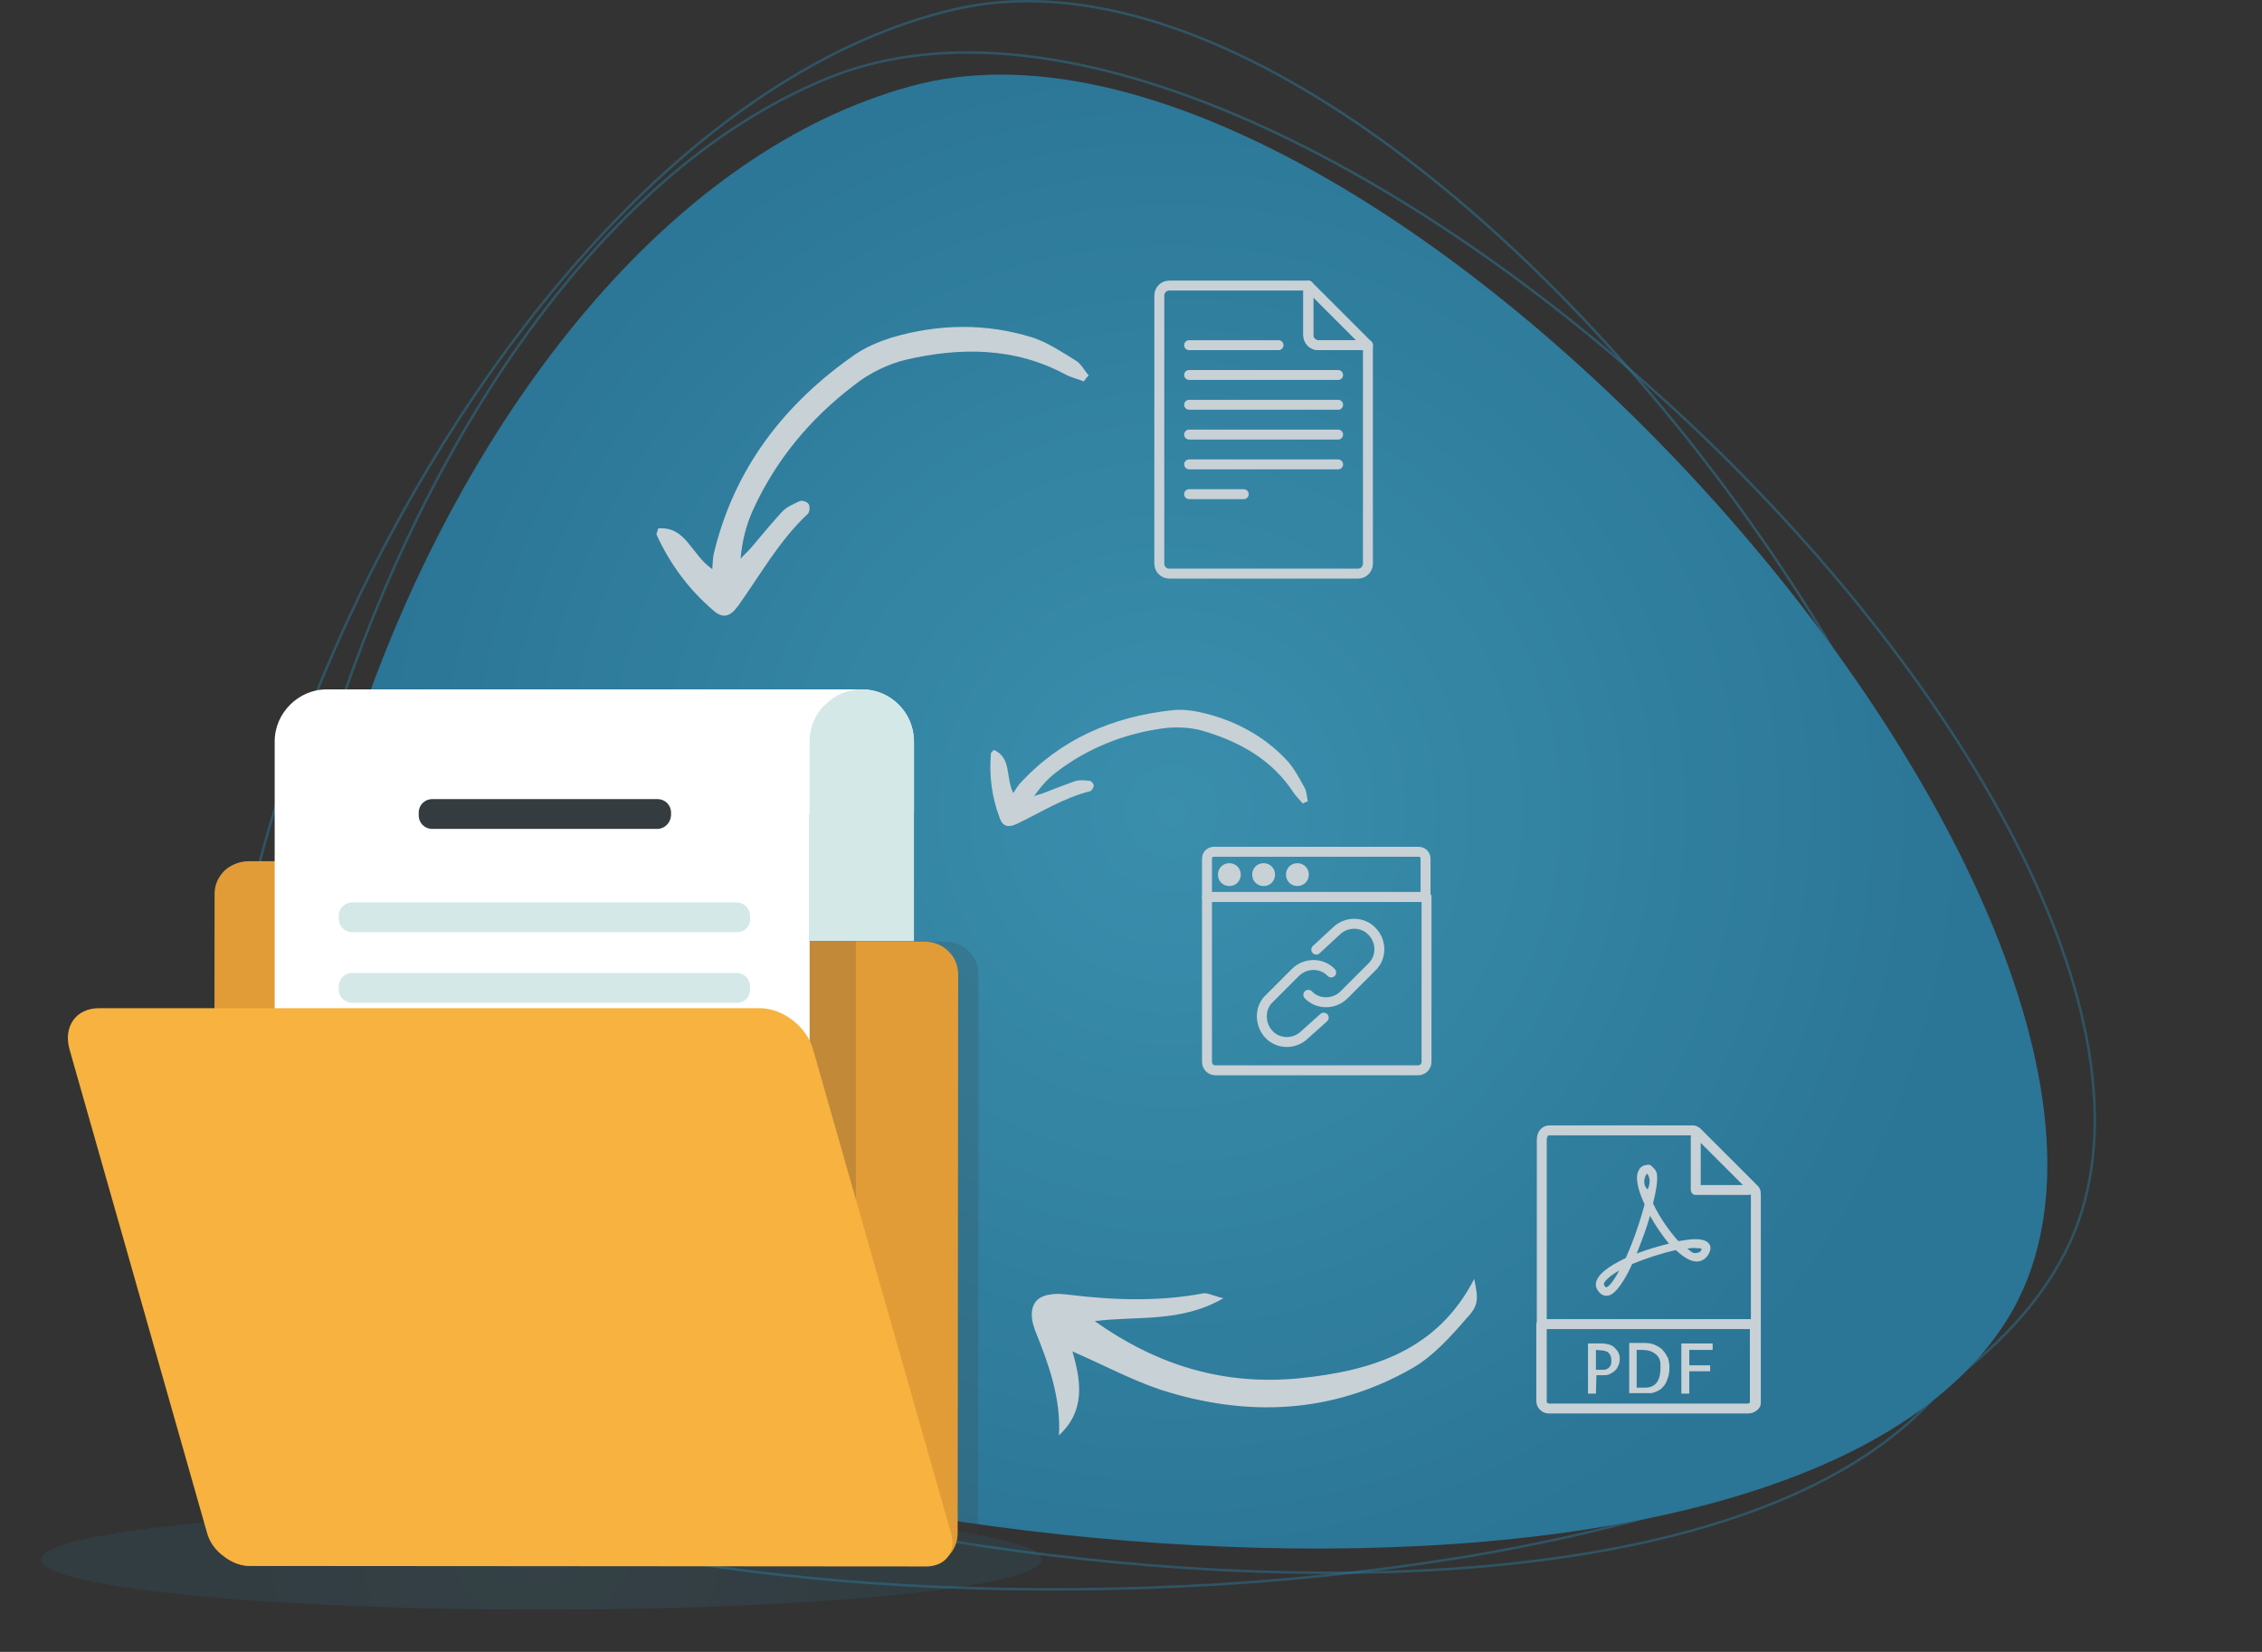 <?xml version="1.0" encoding="utf-8"?>
<!-- Generator: Adobe Illustrator 27.5.0, SVG Export Plug-In . SVG Version: 6.00 Build 0)  -->
<svg version="1.1" id="Layer_1" xmlns="http://www.w3.org/2000/svg" xmlns:xlink="http://www.w3.org/1999/xlink" x="0px" y="0px"
	 viewBox="0 0 455.4 332.6" style="enable-background:new 0 0 455.4 332.6;" xml:space="preserve">
<rect x="0" y="0" width="455.4" height="332.6" fill="#333333" stroke="none"/>
<style type="text/css">
	.st0{opacity:0.15;fill:url(#SVGID_1_);enable-background:new    ;}
	.st1{fill:url(#SVGID_00000162323507471086485110000002192557961194987918_);}
	
		.st2{opacity:0.5;fill:none;stroke:url(#SVGID_00000132080938910333773810000016504552930887443898_);stroke-width:0.5;stroke-miterlimit:10;enable-background:new    ;}
	
		.st3{opacity:0.5;fill:none;stroke:url(#SVGID_00000170960411190492854850000000529696320452902570_);stroke-width:0.5;stroke-miterlimit:10;enable-background:new    ;}
	.st4{fill:none;}
	.st5{display:none;}
	.st6{display:inline;opacity:0.3;fill:#4D4D4D;enable-background:new    ;}
	.st7{display:inline;}
	.st8{fill:#F1F2F2;}
	.st9{fill:#F8B23F;}
	.st10{fill:#FFFFFF;}
	.st11{opacity:0.2;fill:#3D3D3D;enable-background:new    ;}
	.st12{fill:#E29C37;}
	.st13{fill:#D4E8E8;}
	.st14{fill:#353C3F;}
	.st15{fill:#C8D1D6;}
	.st16{fill:none;stroke:#C8D1D6;stroke-width:2;stroke-linecap:round;stroke-linejoin:round;stroke-miterlimit:10;}
	.st17{fill:none;stroke:#C8D1D6;stroke-width:2;stroke-linejoin:round;stroke-miterlimit:10;}
	.st18{fill:none;stroke:#C8D1D6;stroke-width:2;stroke-linecap:round;stroke-miterlimit:10;}
	.st19{fill-rule:evenodd;clip-rule:evenodd;fill:#C8D1D6;}
</style>
<radialGradient id="SVGID_1_" cx="-444.589" cy="1094.365" r="39.507" gradientTransform="matrix(1.819 0 0 1.341 917.751 -1153.918)" gradientUnits="userSpaceOnUse">
	<stop  offset="0" style="stop-color:#3A8FAD"/>
	<stop  offset="1" style="stop-color:#2B7596"/>
</radialGradient>
<ellipse class="st0" cx="109" cy="314" rx="100.7" ry="10.1"/>
<g id="Layer_1_00000034077018895348400400000000142608337157237640_">
	<g id="Layer_2_00000154422071573492513780000007056584039447613579_">
		<g id="Layer_3">
			
				<radialGradient id="SVGID_00000037674160319353744720000014805122733973264515_" cx="-3400.586" cy="1435.409" r="162.903" gradientTransform="matrix(-1 0 0 1 -3164.628 -1272)" gradientUnits="userSpaceOnUse">
				<stop  offset="0" style="stop-color:#3A8FAD"/>
				<stop  offset="1" style="stop-color:#2B7596"/>
			</radialGradient>
			<path style="fill:url(#SVGID_00000037674160319353744720000014805122733973264515_);" d="M403.2,267.1
				c-50.6,75.6-291.6,42.5-330.7-5.4S88,43.7,183.2,17.4C278.4-9,453.8,191.5,403.2,267.1z"/>
			
				<radialGradient id="SVGID_00000096034141039759838880000002041276571390494646_" cx="-3389.902" cy="1430.458" r="169.488" gradientTransform="matrix(-1 0 0 1 -3164.628 -1272)" gradientUnits="userSpaceOnUse">
				<stop  offset="0" style="stop-color:#3A8FAD"/>
				<stop  offset="1" style="stop-color:#2B7596"/>
			</radialGradient>
			
				<path style="opacity:0.5;fill:none;stroke:url(#SVGID_00000096034141039759838880000002041276571390494646_);stroke-width:0.5;stroke-miterlimit:10;enable-background:new    ;" d="
				M393.6,276.3c-54.8,75.2-299.8,31.5-337.9-19.1S93.7,24.9,192.1,1.9S448.4,201.1,393.6,276.3z"/>
			
				<radialGradient id="SVGID_00000023968500242281871150000010862974767263071400_" cx="-3163.154" cy="1489.133" r="169.479" gradientTransform="matrix(-1.01 0.169 0.166 0.986 -3217.124 -770.884)" gradientUnits="userSpaceOnUse">
				<stop  offset="0" style="stop-color:#3A8FAD"/>
				<stop  offset="1" style="stop-color:#2B7596"/>
			</radialGradient>
			
				<path style="opacity:0.5;fill:none;stroke:url(#SVGID_00000023968500242281871150000010862974767263071400_);stroke-width:0.5;stroke-miterlimit:10;enable-background:new    ;" d="
				M415.7,252.3c-42.9,83.5-297.6,81.7-344.5,38.2S71,55,166.5,15.8C262.1-23.5,458.6,168.8,415.7,252.3z"/>
			<path class="st4" d="M403.2,267.1c-50.6,75.6-291.6,42.5-330.7-5.4S88,43.7,183.2,17.4C278.4-9,453.8,191.5,403.2,267.1z"/>
		</g>
	</g>
	<g id="Layer_1_00000121268385495366412650000016423785549806894495_" class="st5">
		<path class="st6" d="M412.6,76.4h-111c-9.3,0-16.8,7.5-16.8,16.8V145c0,9.3,7.5,16.8,16.8,16.8h12.7l16.8,16.8l16.8-16.8h64.6
			c9.3,0,16.8-7.5,16.8-16.8V93.2C429.4,83.9,421.9,76.4,412.6,76.4z"/>
		<path class="st6" d="M287.2,212.1h-74.5c-6.2,0-11.3,5.1-11.3,11.3v34.8c0,6.2,5.1,11.3,11.3,11.3h8.5l11.3,11.3l11.3-11.3h43.4
			c6.2,0,11.3-5.1,11.3-11.3v-34.8C298.5,217.1,293.4,212.1,287.2,212.1z"/>
		<path class="st6" d="M41.8,107.5h92.7c7.8,0,14.1,6.3,14.1,14.1v43.3c0,7.8-6.3,14.1-14.1,14.1h-10.6l-14.1,14l-14.1-14.1h-54
			c-7.8,0-14.1-6.3-14.1-14.1v-43.3C27.7,113.8,34,107.5,41.8,107.5z"/>
		<g class="st7">
			<circle class="st8" cx="229.3" cy="232.5" r="4.3"/>
			<circle class="st8" cx="216" cy="232.5" r="4.3"/>
			<circle class="st8" cx="202.6" cy="232.5" r="4.3"/>
			<path class="st9" d="M209.2,203.6h72.1c6,0,10.9,4.9,10.9,10.9v33.7c0,6-4.9,10.9-10.9,10.9h-72.1c-6,0-10.9-4.9-10.9-10.9v-33.7
				C198.3,208.5,203.2,203.6,209.2,203.6z"/>
			
				<rect x="219.6" y="248.8" transform="matrix(0.707 -0.707 0.707 0.707 -115.252 236.954)" class="st9" width="17.6" height="17.6"/>
			<path class="st10" d="M210.7,215.4h59.9c0.7,0,1.4,0.6,1.4,1.4l0,0c0,0.7-0.6,1.4-1.4,1.4h-59.9c-0.7,0-1.4-0.6-1.4-1.4l0,0
				C209.3,216,210,215.4,210.7,215.4z"/>
			<path class="st10" d="M210.7,220.7h48c0.7,0,1.4,0.6,1.4,1.4l0,0c0,0.7-0.6,1.4-1.4,1.4h-48c-0.7,0-1.4-0.6-1.4-1.4l0,0
				C209.3,221.3,210,220.7,210.7,220.7z"/>
			<path class="st10" d="M210.7,226.1h28.2c0.7,0,1.4,0.6,1.4,1.4l0,0c0,0.7-0.6,1.4-1.4,1.4h-28.2c-0.7,0-1.4-0.6-1.4-1.4l0,0
				C209.3,226.7,210,226.1,210.7,226.1z"/>
			<path class="st10" d="M210.7,231.5H244c0.7,0,1.4,0.6,1.4,1.4l0,0c0,0.7-0.6,1.4-1.4,1.4h-33.3c-0.7,0-1.4-0.6-1.4-1.4l0,0
				C209.3,232.1,210,231.5,210.7,231.5z"/>
		</g>
		<g class="st7">
			<path class="st9" d="M126.4,172.5H34.5c-7.7,0-13.9-6.2-13.9-13.9v-42.9c0-7.7,6.2-13.9,13.9-13.9h91.8c7.7,0,13.9,6.2,13.9,13.9
				v42.9C140.3,166.3,134,172.5,126.4,172.5z"/>
			
				<rect x="90.7" y="159.4" transform="matrix(0.707 -0.707 0.707 0.707 -90.778 122.023)" class="st9" width="22.4" height="22.4"/>
			<path class="st10" d="M34,117.2h76.3c1,0,1.7,0.8,1.7,1.7l0,0c0,1-0.8,1.7-1.7,1.7H34c-1,0-1.7-0.8-1.7-1.7l0,0
				C32.3,118,33,117.2,34,117.2z"/>
			<path class="st10" d="M34,124.1h61.1c1,0,1.7,0.8,1.7,1.7l0,0c0,1-0.8,1.7-1.7,1.7H34c-1,0-1.7-0.8-1.7-1.7l0,0
				C32.3,124.8,33,124.1,34,124.1z"/>
			<path class="st10" d="M34,130.9h35.9c1,0,1.7,0.8,1.7,1.7l0,0c0,1-0.8,1.7-1.7,1.7H34c-1,0-1.7-0.8-1.7-1.7l0,0
				C32.3,131.7,33,130.9,34,130.9z"/>
			<path class="st10" d="M34,137.7h42.4c1,0,1.7,0.8,1.7,1.7l0,0c0,1-0.8,1.7-1.7,1.7H34c-1,0-1.7-0.8-1.7-1.7l0,0
				C32.3,138.5,33,137.7,34,137.7z"/>
		</g>
		<g class="st7">
			<path class="st9" d="M293.9,67.8h111c9.3,0,16.8,7.5,16.8,16.8v51.8c0,9.3-7.5,16.8-16.8,16.8h-111c-9.3,0-16.8-7.5-16.8-16.8
				V84.6C277,75.4,284.6,67.8,293.9,67.8z"/>
			
				<rect x="309.9" y="137.4" transform="matrix(0.707 -0.707 0.707 0.707 -12.007 272.916)" class="st9" width="27.1" height="27.1"/>
			<path class="st10" d="M319,130l-17.6-17.6c-1.1-1.1-1.1-2.8,0-3.8l3.8-3.8c1.1-1.1,2.8-1.1,3.8,0l0,0l11.9,11.9l25.4-25.4
				c1.1-1.1,2.8-1.1,3.8,0l0,0L354,95c1.1,1.1,1.1,2.8,0,3.8l0,0L322.8,130C321.8,131,320.1,131,319,130L319,130L319,130z"/>
		</g>
		<path class="st6" d="M181.7,116.7h57.9c4.8,0,8.8,3.9,8.8,8.8v27c0,4.8-3.9,8.8-8.8,8.8H233l-8.8,8.8l-8.8-8.8h-33.7
			c-4.8,0-8.8-3.9-8.8-8.8v-27C173,120.7,176.9,116.7,181.7,116.7z"/>
		<g class="st7">
			<path class="st9" d="M244.3,121.1v27c0,4.8-3.9,8.8-8.8,8.8h-57.9c-4.8,0-8.8-3.9-8.8-8.8v-27c0-4.8,3.9-8.8,8.8-8.8h57.9
				C240.4,112.3,244.3,116.2,244.3,121.1z"/>
			
				<rect x="213.1" y="148.6" transform="matrix(0.707 -0.707 0.707 0.707 -45.57 201.257)" class="st9" width="14.1" height="14.1"/>
			<path class="st10" d="M213.4,144.7l-9.2-9.2c-0.6-0.6-0.6-1.4,0-2l2-2c0.6-0.6,1.4-0.6,2,0l0,0l6.2,6.2l13.3-13.3
				c0.6-0.6,1.4-0.6,2,0l0,0l2,2c0.6,0.6,0.6,1.4,0,2l0,0l-16.2,16.2C214.9,145.2,214,145.2,213.4,144.7L213.4,144.7L213.4,144.7z"
				/>
		</g>
	</g>
	<g>
		<path class="st11" d="M196.9,308.7l0.1-112.5c0-1.8-0.7-3.5-2-4.7c-1.3-1.3-3-1.9-4.9-1.9l-88.9-0.1c-1.5,0-2.8-0.7-3.6-1.9l-7-11
			c-1.2-2-3.5-3.2-5.9-3.2H54.2c-1.8,0-3.6,0.7-4.9,1.9c-1.3,1.3-2,2.9-2,4.7l-0.1,128.6c0,1.8,0.7,3.5,2,4.7c1,0.9,2.2,1.5,3.5,1.8
			c0.5,0.1,0.9,0.1,1.4,0.1l135.9,0.1c1.8,0,3.6-0.7,4.9-1.9C196.2,312.2,196.9,310.5,196.9,308.7z"/>
		<path class="st12" d="M192.8,308.7l0.1-112.5c0-1.8-0.7-3.5-2-4.7c-1.3-1.3-3-1.9-4.9-1.9l-88.9-0.1c-1.5,0-2.8-0.7-3.6-1.9l-7-11
			c-1.2-2-3.5-3.2-5.9-3.2H50.1c-1.8,0-3.6,0.7-4.9,1.9c-1.3,1.3-2,2.9-2,4.7l-0.1,128.6c0,1.8,0.7,3.5,2,4.7c1,0.9,2.2,1.5,3.5,1.8
			c0.5,0.1,0.9,0.1,1.4,0.1l135.9,0.1c1.8,0,3.6-0.7,4.9-1.9C192.1,312.2,192.8,310.5,192.8,308.7z"/>
		<g>
			<g>
				<path class="st10" d="M55.3,149.3v130.4h97.2c5.8,0,10.5-4.7,10.5-10.5V163.9h21v-14.6c0-5.8-4.7-10.5-10.5-10.5H65.8
					c-2.9,0-5.5,1.2-7.4,3.1S55.3,146.4,55.3,149.3z"/>
				<path class="st13" d="M163,149.3v40.2h21v-40.2c0-5.8-4.7-10.5-10.5-10.5c-2.9,0-5.5,1.2-7.4,3.1
					C164.1,143.8,163,146.4,163,149.3z"/>
			</g>
			<path class="st14" d="M132.3,166.9H87c-1.5,0-2.7-1.2-2.7-2.7v-0.6c0-1.5,1.2-2.7,2.7-2.7h45.4c1.5,0,2.7,1.2,2.7,2.7v0.6
				C135,165.7,133.8,166.9,132.3,166.9z"/>
			<path class="st13" d="M148.4,187.7H70.9c-1.5,0-2.7-1.2-2.7-2.7v-0.6c0-1.5,1.2-2.7,2.7-2.7h77.4c1.5,0,2.7,1.2,2.7,2.7v0.6
				C151.1,186.5,149.9,187.7,148.4,187.7z"/>
			<path class="st13" d="M148.4,201.9H70.9c-1.5,0-2.7-1.2-2.7-2.7v-0.6c0-1.5,1.2-2.7,2.7-2.7h77.4c1.5,0,2.7,1.2,2.7,2.7v0.6
				C151.1,200.7,149.9,201.9,148.4,201.9z"/>
			<path class="st13" d="M148.4,216.1H70.9c-1.5,0-2.7-1.2-2.7-2.7v-0.6c0-1.5,1.2-2.7,2.7-2.7h77.4c1.5,0,2.7,1.2,2.7,2.7v0.6
				C151.1,214.9,149.9,216.1,148.4,216.1z"/>
			<path class="st13" d="M148.4,230.3H70.9c-1.5,0-2.7-1.2-2.7-2.7V227c0-1.5,1.2-2.7,2.7-2.7h77.4c1.5,0,2.7,1.2,2.7,2.7v0.6
				C151.1,229,149.9,230.3,148.4,230.3z"/>
			<path class="st13" d="M148.4,244.5H70.9c-1.5,0-2.7-1.2-2.7-2.7v-0.6c0-1.5,1.2-2.7,2.7-2.7h77.4c1.5,0,2.7,1.2,2.7,2.7v0.6
				C151.1,243.2,149.9,244.5,148.4,244.5z"/>
			<path class="st13" d="M148.4,258.6H70.9c-1.5,0-2.7-1.2-2.7-2.7v-0.6c0-1.5,1.2-2.7,2.7-2.7h77.4c1.5,0,2.7,1.2,2.7,2.7v0.6
				C151.1,257.4,149.9,258.6,148.4,258.6z"/>
		</g>
		<rect x="163" y="189.5" class="st11" width="9.3" height="93.5"/>
		<path class="st9" d="M19.9,203c-4.6,0-7.2,3.7-5.9,8.3l27.7,97.4c0.5,1.8,1.7,3.5,3.4,4.7c1.2,0.9,2.6,1.5,4,1.8
			c0.5,0.1,1,0.1,1.4,0.1l136,0.1c1.8,0,3.4-0.7,4.3-1.9c1-1.3,1.2-2.9,0.7-4.7l-27.8-97.5c-1.3-4.6-6.1-8.3-10.7-8.3L19.9,203
			L19.9,203z"/>
	</g>
	<path id="XMLID_592_" class="st15" d="M218.2,76.8c-1.2-0.5-2.6-0.8-3.7-1.4c-10.2-5.5-21.1-5.5-32-3c-3.8,0.9-7.6,2.8-10.6,5.2
		c-8.8,6.7-15.8,15.1-20.4,25.3c-1.3,2.9-2.1,6.1-2.4,9.6c0.7-0.8,1.5-1.5,2.2-2.3c2-2.4,4-4.8,6.1-7.1c0.9-1,2.3-1.6,3.6-2.2
		c0.5-0.2,1.5,0.1,1.8,0.6c0.3,0.4,0.2,1.5-0.1,1.9c-5.8,5.4-9.6,12.3-14.1,18.6c-1.6,2.2-3.1,2.6-5,0.9c-4.9-4.2-8.7-9.3-11.4-15.2
		c-0.1-0.2,0.1-0.5,0.3-1.3c5.6-0.5,6.6,5.2,10.9,8.2c0.1-1.3,0.1-2.2,0.3-3.1c4.1-17.2,14.2-30.2,28.4-40.1
		c2.2-1.5,4.8-2.6,7.3-3.4c9.5-2.8,19.1-3,28.6,0c3,1,5.8,2.9,8.6,4.6c1.1,0.7,1.7,2,2.6,3C218.8,75.9,218.5,76.4,218.2,76.8z"/>
	<path id="XMLID_00000025428201182084345960000008129244984501514900_" class="st15" d="M262.3,161.8c-0.6-0.7-1.3-1.4-1.8-2.1
		c-4.4-6.8-11-10.4-18.5-12.6c-2.6-0.7-5.6-0.8-8.2-0.4c-7.6,1.1-14.7,3.9-20.9,8.6c-1.8,1.3-3.3,3-4.7,5c0.7-0.3,1.4-0.4,2.1-0.7
		c2-0.8,4.1-1.6,6.1-2.3c0.9-0.3,1.9-0.2,2.9-0.1c0.4,0,0.9,0.6,0.9,1c0,0.3-0.4,1-0.7,1.1c-5.3,1.3-10,4.3-14.8,6.6
		c-1.7,0.8-2.8,0.5-3.4-1.1c-1.6-4.2-2.2-8.6-1.8-13.1c0-0.2,0.2-0.3,0.6-0.7c3.6,1.6,2.3,5.4,3.9,8.7c0.5-0.8,0.8-1.3,1.2-1.8
		c8.3-9.1,18.8-13.6,30.8-14.9c1.8-0.2,3.8,0,5.6,0.4c6.7,1.5,12.7,4.6,17.4,9.6c1.5,1.6,2.6,3.7,3.7,5.7c0.4,0.8,0.4,1.8,0.6,2.7
		C263,161.4,262.6,161.6,262.3,161.8z"/>
	<path id="XMLID_513_" class="st15" d="M296.8,257.5c-7.4,14.4-20.5,18.5-35.1,20c-15,1.5-28.5-2.4-41.3-11.5
		c8.6-1.1,17.2,0.4,25.9-4.6c-2.1-0.5-3.1-1.1-4-1c-9,1.7-18,1.4-27,0.3c-1.1-0.1-2.3-0.3-3.5-0.1c-3.1,0.3-4.4,2.1-4,5.1
		c0.1,0.8,0.4,1.5,0.6,2.2c2.7,6.7,5.2,13.5,4.8,21.1c5.3-4.9,4.5-10.8,2.7-16.9c6.2,2.7,11.8,5.7,17.7,7.7
		c17.4,5.6,34.6,4.9,50.7-4.3c4.2-2.4,7.7-6.3,10.9-10C297.8,262.8,297.6,261.5,296.8,257.5z"/>
</g>
<g id="Layer_2_00000109016126298507964160000006731757773772956594_">
	<g id="Page-1">
		<g id="Icons" transform="translate(-125, -970)">
			
				<g id="_x35_1--File--_x28_document_x2C_-paper_x2C_-write_x2C_-note_x2C_-outline_x29_" transform="translate(126, 971)">
				<path id="Stroke-203" class="st16" d="M274.4,68.5h-10c-1.1,0-2-0.9-2-2v-10L274.4,68.5L274.4,68.5z"/>
				<path id="Stroke-204" class="st17" d="M274.4,68.5h-10c-1.1,0-2-0.9-2-2v-10h-28c-1.1,0-2,0.9-2,2v54c0,1.1,0.9,2,2,2h38
					c1.1,0,2-0.9,2-2V68.5L274.4,68.5z"/>
				<path id="Stroke-381" class="st18" d="M238.4,68.5h18"/>
				<path id="Stroke-382" class="st18" d="M238.4,74.5h30"/>
				<path id="Stroke-383" class="st18" d="M238.4,80.5h30"/>
				<path id="Stroke-384" class="st18" d="M238.4,86.5h30"/>
				<path id="Stroke-385" class="st18" d="M238.4,92.5h30"/>
				<path id="Stroke-386" class="st18" d="M238.4,98.5h11"/>
			</g>
		</g>
	</g>
	<g id="Page-1_00000041990287521776954490000003099403042254026907_">
		<g id="Icons_00000074400574429210942000000004963666650088062107_" transform="translate(-367, -479)">
			<g id="PDF-File" transform="translate(368, 480)">
				<path id="Stroke-39" class="st16" d="M350.9,282.6h-40.1c-0.8,0-1.5-0.7-1.5-1.5v-15.5h43v15.5
					C352.4,281.9,351.7,282.6,350.9,282.6L350.9,282.6z M339.9,226.6h-29c-0.8,0-1.5,0.7-1.5,1.9v53.1c0,0.3,0.7,1,1.5,1H351
					c0.8,0,1.5-0.7,1.5-1v-42c0-0.7-0.1-0.9-0.3-1.1l-11.6-11.6C340.3,226.7,340.1,226.6,339.9,226.6L339.9,226.6z M340.4,228v10.6
					H351c0.5,0,0.7-0.6,0.4-0.9l-10.1-10.1C340.9,227.3,340.4,227.5,340.4,228L340.4,228z"/>
				<path id="Fill-40" class="st19" d="M320.3,279.6h-1.6v-10.1h2.9c0.4,0,0.9,0.1,1.3,0.2s0.8,0.3,1.1,0.6c0.3,0.3,0.6,0.6,0.8,1
					c0.2,0.4,0.3,0.8,0.3,1.3s-0.1,1-0.3,1.4c-0.2,0.4-0.4,0.8-0.7,1c-0.3,0.3-0.7,0.5-1.1,0.7s-0.9,0.2-1.4,0.2h-1.2L320.3,279.6
					L320.3,279.6z M320.3,270.8v4h1.5c0.2,0,0.4,0,0.6-0.1s0.4-0.2,0.5-0.3c0.2-0.2,0.3-0.4,0.4-0.6c0.1-0.3,0.1-0.6,0.1-1
					c0-0.2,0-0.4-0.1-0.6c0-0.2-0.1-0.4-0.3-0.6c-0.1-0.2-0.3-0.4-0.6-0.5c-0.3-0.1-0.6-0.2-1-0.2L320.3,270.8L320.3,270.8z"/>
				<path id="Fill-41" class="st19" d="M335.1,274.3c0,0.8-0.1,1.5-0.3,2.1c-0.2,0.6-0.4,1.1-0.7,1.5c-0.3,0.4-0.6,0.7-0.9,0.9
					c-0.3,0.2-0.7,0.4-1,0.5s-0.6,0.2-0.9,0.2s-0.5,0-0.6,0H327v-10.1h3c0.8,0,1.6,0.1,2.2,0.4s1.2,0.6,1.6,1.1c0.4,0.4,0.7,1,1,1.5
					C335,273.1,335.1,273.7,335.1,274.3L335.1,274.3z M330.2,278.4c1.1,0,1.9-0.4,2.4-1.1s0.7-1.7,0.7-3.1c0-0.4,0-0.8-0.1-1.2
					c-0.1-0.4-0.3-0.8-0.6-1.1c-0.3-0.3-0.7-0.6-1.2-0.8c-0.5-0.2-1.1-0.3-1.9-0.3h-1v7.6H330.2L330.2,278.4z"/>
				<polyline id="Fill-42" class="st19" points="339.1,270.8 339.1,273.9 343.3,273.9 343.3,275.1 339.1,275.1 339.1,279.6 
					337.5,279.6 337.5,269.5 343.8,269.5 343.8,270.8 339.1,270.8 				"/>
				<path id="Fill-43" class="st19" d="M322.4,259.9L322.4,259.9c-0.3,0-0.7-0.1-1-0.3c-1-0.8-1.2-1.7-1.1-2.2
					c0.2-1.6,2.2-3.3,6-5.1c1.5-3.3,2.9-7.4,3.8-10.8c-1-2.2-2-5-1.3-6.6c0.2-0.6,0.6-1,1.1-1.2c0.2-0.1,0.8-0.2,1-0.2
					c0.5,0,0.9,0.6,1.3,1c0.3,0.4,1,1.2-0.4,6.8c1.3,2.8,3.3,5.6,5.1,7.6c1.3-0.2,2.4-0.4,3.4-0.4c1.6,0,2.5,0.4,2.9,1.1
					c0.3,0.6,0.2,1.3-0.4,2.2c-0.6,0.8-1.3,1.2-2.2,1.2c-1.2,0-2.6-0.8-4.2-2.3c-2.8,0.6-6.1,1.7-8.8,2.8c-0.8,1.8-1.6,3.2-2.4,4.3
					C324.1,259.3,323.3,259.9,322.4,259.9L322.4,259.9z M325,254.8c-2.1,1.2-3,2.2-3.1,2.7c0,0.1,0,0.3,0.4,0.7
					C322.6,258.2,323.4,257.8,325,254.8L325,254.8z M338.7,250.4c0.8,0.6,1,0.9,1.5,0.9c0.2,0,0.9,0,1.2-0.4
					c0.1-0.2,0.2-0.3,0.2-0.4c-0.1-0.1-0.3-0.2-1.2-0.2C340,250.2,339.4,250.3,338.7,250.4L338.7,250.4z M331.2,243.8
					c-0.7,2.5-1.7,5.1-2.7,7.6c2.1-0.8,4.4-1.5,6.5-2C333.7,247.8,332.3,245.8,331.2,243.8L331.2,243.8z M330.6,235.3
					c-0.1,0-1.3,1.8,0.1,3.2C331.7,236.4,330.6,235.3,330.6,235.3L330.6,235.3z"/>
			</g>
		</g>
	</g>
	<g id="Page-1_00000029749657426091610960000004058119335938006958_">
		<g id="SEO-_x26_-Analytics-Outline" transform="translate(-361, -402)">
			
				<g id="_x33_--Broken-Link--_x28_seo_x2C_-marketing_x2C_-web_x2C_-business_x2C_-internet_x2C_-outline_x29_" transform="translate(362, 403)">
				<path id="Stroke-51" class="st15" d="M248.8,175.1c0,1.3-1,2.3-2.3,2.3s-2.3-1-2.3-2.3s1-2.3,2.3-2.3S248.8,173.8,248.8,175.1
					L248.8,175.1z"/>
				<path id="Stroke-53" class="st15" d="M255.7,175.1c0,1.3-1,2.3-2.3,2.3s-2.3-1-2.3-2.3s1-2.3,2.3-2.3S255.7,173.8,255.7,175.1
					L255.7,175.1z"/>
				<path id="Stroke-55" class="st15" d="M262.5,175.1c0,1.3-1,2.3-2.3,2.3s-2.3-1-2.3-2.3s1-2.3,2.3-2.3S262.5,173.8,262.5,175.1
					L262.5,175.1z"/>
				<path id="Stroke-57" class="st16" d="M286,179.6h-44v-7.7c0-0.8,0.6-1.4,1.4-1.4h41.2c0.8,0,1.4,0.6,1.4,1.4V179.6L286,179.6z"
					/>
				<path id="Stroke-59" class="st16" d="M242,179.6v33.2c0,0.9,0.7,1.7,1.7,1.7h9h22.8h9c0.9,0,1.7-0.7,1.7-1.7v-33.2H242
					L242,179.6z"/>
				<path id="Stroke-61" class="st16" d="M264,190.2l4-3.7c2-2,5.3-2,7.2,0c2,2,2,5.3,0,7.2l-5.6,5.6c-2,2-5.3,2-7.2,0l0,0"/>
				<path id="Stroke-63" class="st16" d="M265.5,203.9l-3.8,3.4c-2,2-5.3,2-7.2,0s-2-5.3,0-7.2l5.3-5.3c2-2,5.3-2,7.2,0"/>
			</g>
		</g>
	</g>
</g>
</svg>
